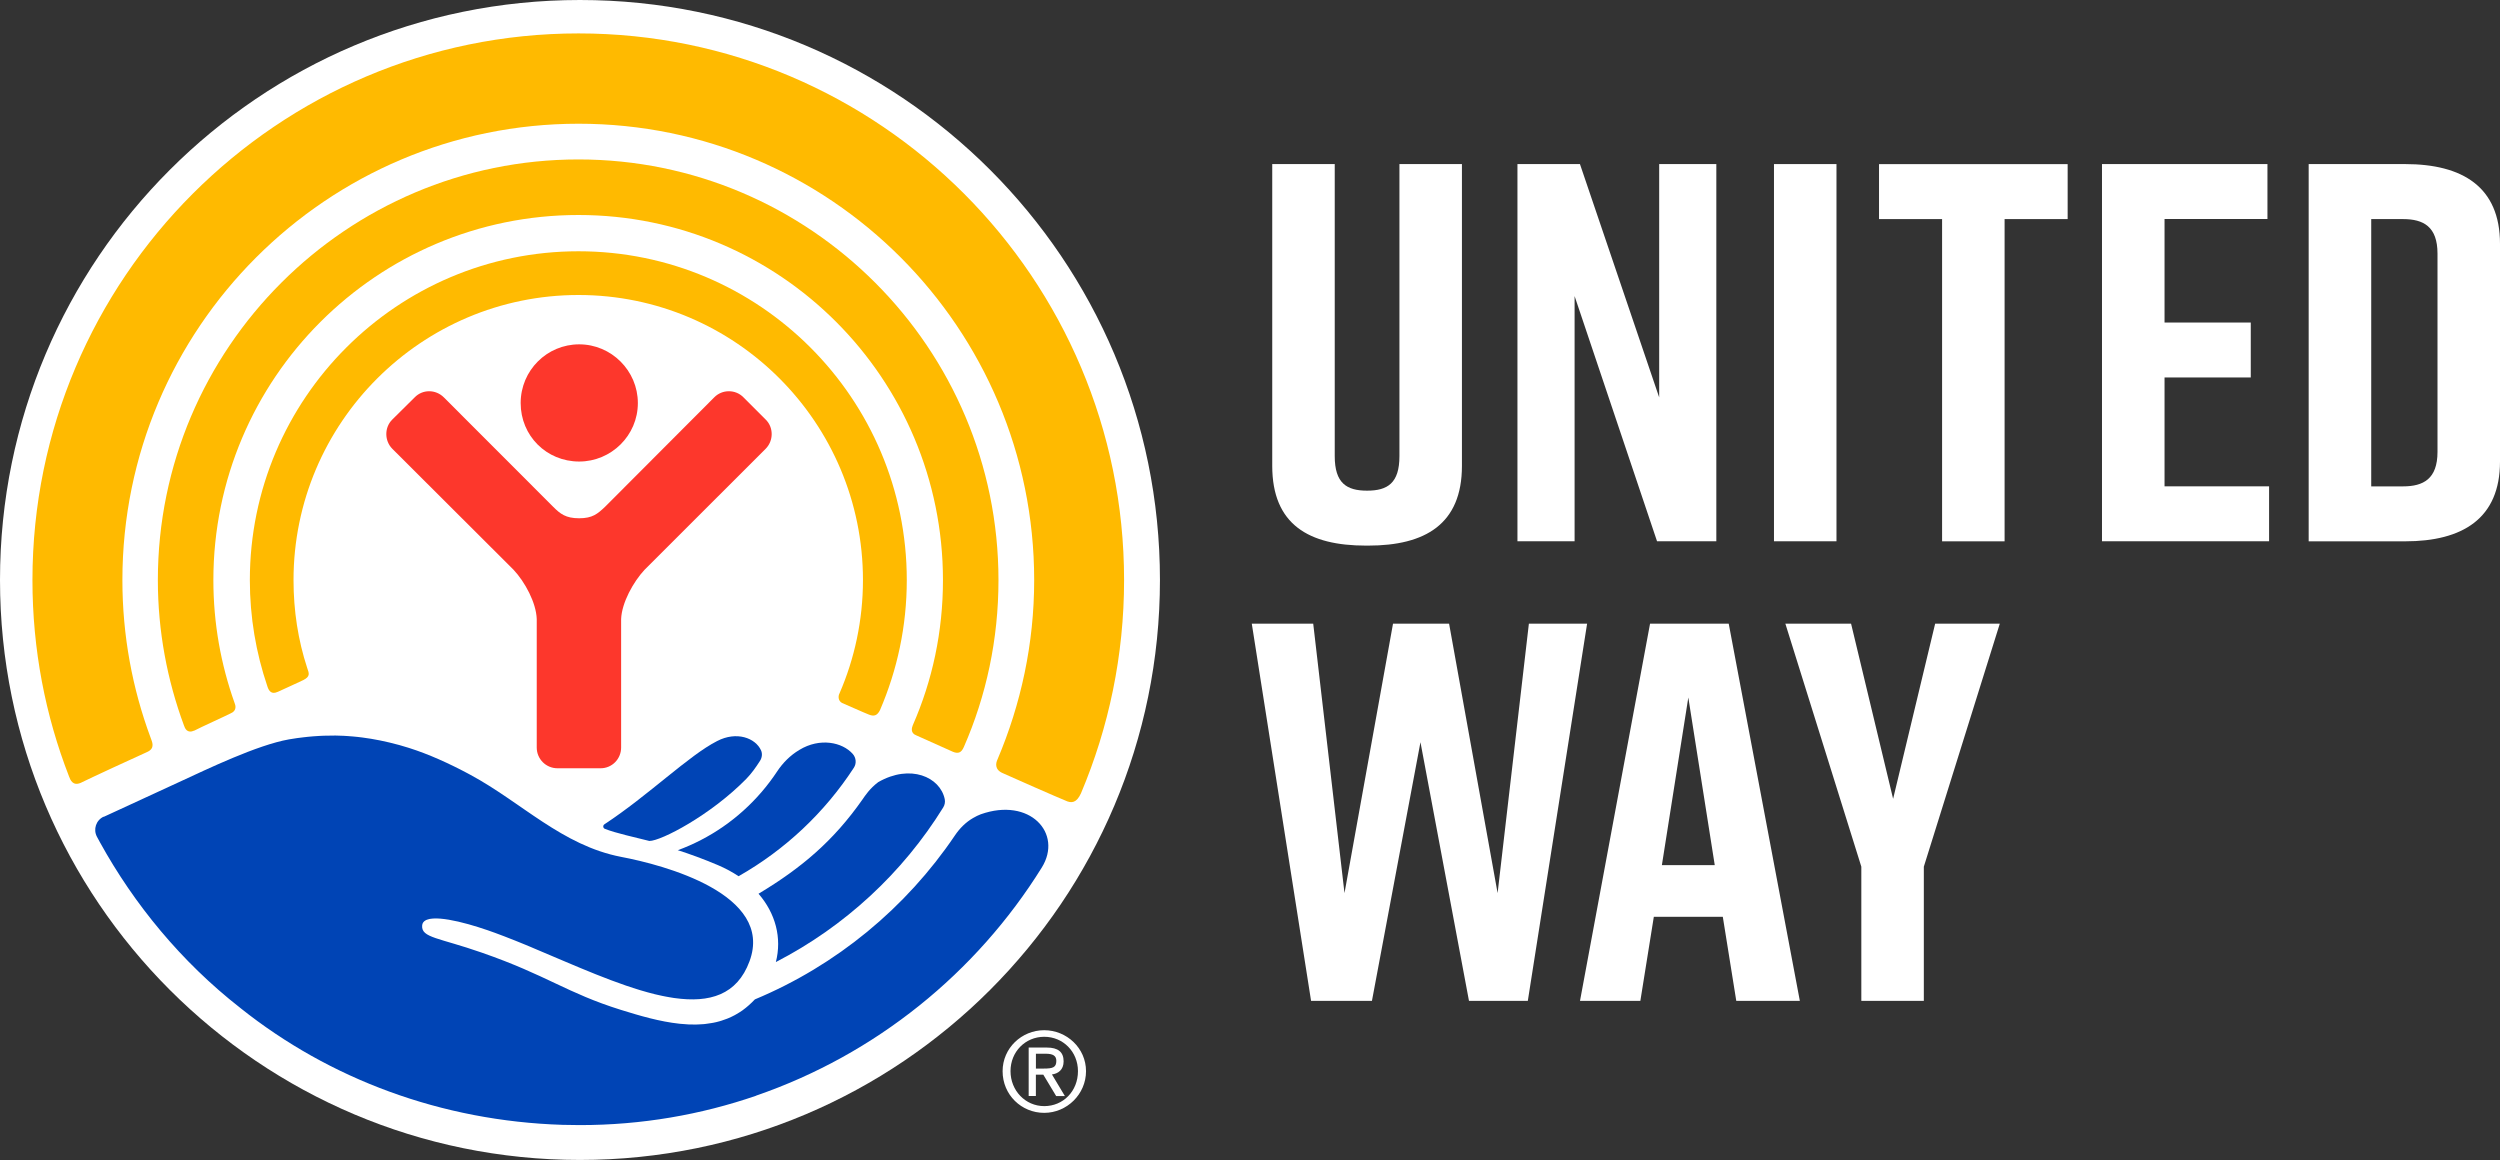 <?xml version="1.0" encoding="UTF-8"?>
<svg id="Layer_1" xmlns="http://www.w3.org/2000/svg" viewBox="0 0 490 227.36">
  <rect x="0" y="0" width="490" height="227.36" fill="#333333" stroke="none"/>
  <defs>
    <style>.cls-1{fill:#fd372c;}.cls-1,.cls-2,.cls-3,.cls-4{stroke-width:0px;}.cls-2{fill:#0044b5;}.cls-3{fill:#fff;}.cls-4{fill:#ffba00;}</style>
  </defs>
  <path class="cls-3" d="M286.54,91.31c0,11.41-7.18,15.63-18.38,15.63h-.42c-11.2,0-18.38-4.12-18.38-15.63v-59.15h12.25v57.25c0,5.28,2.32,6.76,6.34,6.76s6.34-1.48,6.34-6.76v-57.25h12.25v59.15Z"/>
  <path class="cls-3" d="M297.42,106.1V32.16h12.25l15.53,45.73v-45.73h11.2v73.93h-11.62l-16.16-48.06v48.06h-11.2Z"/>
  <path class="cls-3" d="M347.7,106.1V32.16h12.25v73.93h-12.25Z"/>
  <path class="cls-3" d="M405.26,42.94h-12.36v63.16h-12.25v-63.16h-12.36v-10.77h36.97v10.77Z"/>
  <path class="cls-3" d="M411.99,106.1V32.16h32.43v10.77h-20.17v20.28h16.9v10.77h-16.9v21.34h20.49v10.77h-32.74Z"/>
  <path class="cls-3" d="M490,47.8v42.67c0,11.2-7.39,15.63-18.59,15.63h-18.91V32.16h18.91c11.2,0,18.59,4.44,18.59,15.63ZM470.99,42.94h-6.23v52.39h6.23c4.01,0,6.76-1.48,6.76-6.76v-38.87c0-5.28-2.75-6.76-6.76-6.76Z"/>
  <path class="cls-3" d="M299.43,196.17h-11.51l-9.51-50.7-9.51,50.7h-11.93l-11.62-73.93h12.04l6.13,52.81,9.51-52.81h10.99l9.51,52.81,6.13-52.81h11.41l-11.62,73.93Z"/>
  <path class="cls-3" d="M337.67,179.69h-13.52l-2.64,16.48h-11.83l13.73-73.93h15.42l13.94,73.93h-12.46l-2.64-16.48ZM336.09,169.56l-5.18-32.85-5.18,32.85h10.35Z"/>
  <path class="cls-3" d="M377.07,196.17h-12.25v-26.3l-14.89-47.63h12.88l8.24,34.33,8.24-34.33h12.67l-14.89,47.63v26.3Z"/>
  <g id="g12">
    <path id="path20" class="cls-3" d="M227.35,113.67c0,62.76-50.94,113.68-113.68,113.68S0,176.43,0,113.67,50.85,0,113.67,0s113.68,50.89,113.68,113.67"/>
    <path id="path22" class="cls-4" d="M54.43,135.61c1.16-.55,3.83-1.73,5.01-2.31,1.37-.7,1.18-1.26.77-2.38-1.79-5.45-2.68-11.24-2.68-17.22,0-30.81,25.05-55.88,55.86-55.88s55.75,25.07,55.75,55.88c0,7.87-1.66,15.44-4.6,22.21-.27.48-.31,1.44.5,1.87.91.38,4.3,1.91,5.29,2.29,1.01.4,1.63.16,2.15-.89,3.38-7.86,5.25-16.44,5.25-25.48,0-35.58-28.85-64.45-64.35-64.45s-64.41,28.88-64.41,64.45c0,7.3,1.21,14.26,3.43,20.81.31.99.85,1.63,2.01,1.1"/>
    <path id="path24" class="cls-4" d="M38.09,143.2c1.31-.69,5.91-2.76,7.12-3.38,1.26-.52.97-1.58.76-2.06-2.68-7.53-4.15-15.58-4.15-24.05,0-39.51,32.08-71.57,71.56-71.57s71.44,32.06,71.44,71.57c0,10.11-2.08,19.71-5.91,28.43-.19.46-.53,1.54.68,1.99,1.09.5,6.23,2.79,7.18,3.22,1.01.41,1.64.23,2.15-.95,4.38-10,6.78-21.08,6.78-32.69,0-45.45-36.92-82.46-82.33-82.46S30.94,68.25,30.94,113.7c0,10,1.83,19.6,5.12,28.5.19.55.61,1.63,2.03.99"/>
    <path id="path26" class="cls-4" d="M15.82,153.44c1.59-.8,11.28-5.28,12.96-6.02,1.76-.75.99-2.07.75-2.8-3.59-9.66-5.54-20.07-5.54-30.92,0-49.36,40.08-89.45,89.41-89.45s89.3,40.1,89.3,89.45c0,12.47-2.6,24.33-7.19,35.15-.32.66-.63,1.97,1.01,2.68,1.52.7,10.96,4.85,12.25,5.36,1.26.62,2.24.48,3.1-1.4,5.45-12.9,8.45-27.04,8.45-41.79,0-59.07-47.97-107.15-106.92-107.15S6.36,54.64,6.36,113.7c0,13.59,2.53,26.55,7.17,38.48.25.67.73,1.93,2.29,1.26"/>
    <path id="path28" class="cls-1" d="M113.52,90.46c6.29,0,11.5-5.11,11.5-11.46s-5.2-11.51-11.5-11.51-11.47,5.1-11.47,11.51,5.06,11.46,11.47,11.46"/>
    <path id="path30" class="cls-1" d="M117.73,150.58c2.22,0,4.01-1.82,4.01-4.06v-25.18c.12-3.19,2.38-7.29,4.6-9.67l23.71-23.69c1.6-1.59,1.6-4.23,0-5.77l-4.32-4.32c-1.56-1.61-4.18-1.61-5.75,0l-21.39,21.44c-1.47,1.39-2.46,2.25-5.08,2.25s-3.71-.87-5.09-2.25l-21.42-21.44c-1.62-1.61-4.17-1.61-5.73,0l-4.36,4.32c-1.59,1.54-1.59,4.18,0,5.77l23.74,23.69c2.24,2.38,4.45,6.48,4.55,9.67v25.18c0,2.24,1.81,4.06,4.06,4.06h8.45"/>
    <path id="path54" class="cls-3" d="M203.03,209.44h1.56c1.76,0,2.45-.23,2.45-1.51,0-.96-.6-1.4-2.08-1.4h-1.92v2.91ZM203.03,214.82h-1.41v-9.5h3.56c2.2,0,3.29.88,3.29,2.7,0,1.69-1.1,2.42-2.29,2.57l2.54,4.24h-1.71l-2.52-4.19h-1.46v4.19ZM211.28,209.95c0-3.79-2.89-6.74-6.61-6.74s-6.61,2.94-6.61,6.74,2.91,6.85,6.61,6.85,6.61-2.91,6.61-6.85ZM196.51,209.95c0-4.52,3.73-8.03,8.15-8.03s8.2,3.51,8.2,8.03-3.75,8.17-8.2,8.17-8.15-3.52-8.15-8.17"/>
    <path class="cls-2" d="M132.82,166.63c2.39.76,5.03,1.72,7.95,2.96,1.45.62,2.78,1.34,3.99,2.15,9.13-5.18,16.9-12.5,22.6-21.27.55-.84.44-1.95-.22-2.7-2.05-2.31-6.45-3.23-10.46-.79l-.03.02c-1.76,1.05-3.22,2.52-4.35,4.23-.92,1.39-1.94,2.74-3.05,4.03-4.49,5.21-10.13,9.08-16.42,11.39Z"/>
    <path class="cls-2" d="M148.67,175.17c3.34,3.86,4.61,8.66,3.4,13.39,13.49-6.95,24.85-17.46,32.8-30.3.3-.48.41-1.06.3-1.62-.9-4.35-6.75-6.95-13.02-3.35,0,0,0,0-.01,0-1.68,1.27-2.56,2.64-3.09,3.4-5.66,8.08-11.89,13.39-20.37,18.48Z"/>
    <path class="cls-2" d="M146.25,152.68c1.05-1.07,1.91-2.3,2.71-3.55.4-.62.5-1.41.2-2.07-1.11-2.42-4.79-3.8-8.61-1.81-5.53,2.81-13.41,10.61-22.08,16.31-.34.22-.3.74.08.89,2.15.86,5.84,1.64,8.73,2.38,2.29,0,11.96-5.02,18.97-12.15Z"/>
    <path class="cls-2" d="M20.31,160.11c3.05-1.4,13.34-6.15,14.72-6.79h0c5.78-2.67,15.37-7.29,21.6-8.4.47-.08.96-.16,1.45-.23.1-.01.19-.03.28-.04.37-.05.75-.1,1.13-.14.3-.04.6-.07.9-.1.33-.03.67-.06,1.01-.09.39-.03.8-.06,1.2-.08.29-.01.57-.03.86-.04.69-.02,1.39-.03,2.1-.03.02,0,.04,0,.06,0,0,0,0,0,0,0,.08,0,.16,0,.24,0,.5,0,1,.03,1.51.05.26.01.52.03.79.05.34.02.68.05,1.02.08.31.03.62.06.93.09.3.03.61.07.91.11,2.26.29,4.65.77,7.17,1.46.03,0,.05.01.08.02.55.15,1.11.32,1.68.5.1.03.2.06.29.09,3.69,1.17,7.73,2.96,11.95,5.24,10.02,5.4,18,13.86,29.56,16.09,8.31,1.57,30.02,7.29,25.16,20.45-2.44,6.64-7.86,8.18-14.69,7.22-.05,0-.1-.01-.15-.02-.3-.04-.6-.1-.91-.15-.22-.04-.44-.08-.66-.12-.24-.05-.47-.09-.71-.14-.37-.08-.74-.16-1.12-.25-.11-.03-.22-.05-.34-.08-7.29-1.79-15.7-5.64-23.67-8.98-.21-.09-.42-.18-.63-.27-.36-.15-.72-.3-1.08-.45-.38-.16-.76-.31-1.13-.46-.3-.12-.59-.24-.89-.36-.45-.18-.89-.35-1.33-.52-.24-.09-.48-.19-.71-.28-.67-.26-1.34-.51-2-.75,0,0-.01,0-.01,0-.43-.16-.86-.31-1.29-.46-.65-.22-1.3-.44-1.95-.64-.61-.19-1.22-.38-1.82-.54-2.74-.76-5.21-1.22-6.89-1.12-.01,0-.02,0-.03,0-.18.01-.34.04-.51.06-.07.01-.14.02-.21.03-.13.03-.24.06-.35.1-.1.03-.2.06-.29.1-.03.02-.06.04-.09.05-.43.23-.69.57-.71,1.06-.16,2.39,3.28,2.35,11.67,5.28,12.84,4.46,16.63,7.9,27.3,11.23,3.69,1.15,7.61,2.3,11.45,2.71.07,0,.13.01.2.02.45.05.89.08,1.33.1.08,0,.17.01.25.02.44.02.87.02,1.31.02.15,0,.31,0,.46-.01.42-.01.83-.03,1.24-.07.11-.01.23-.03.34-.04.37-.04.74-.09,1.1-.16.14-.02.28-.05.42-.07.42-.08.84-.18,1.25-.3.12-.03.24-.07.36-.11.35-.11.7-.23,1.05-.37.1-.04.2-.07.3-.12.41-.17.8-.36,1.2-.57.12-.06.24-.13.35-.2.4-.23.79-.47,1.18-.74.06-.04.11-.09.17-.13.35-.25.69-.53,1.02-.82.43-.38.86-.78,1.27-1.22,0,0,0,0,0,0,15.99-6.67,29.61-17.93,39.2-32.13.93-1.38,2.11-2.58,3.55-3.41.54-.31,1.05-.57,1.52-.74,9.59-3.4,16.14,3.7,11.96,10.44-12.83,20.64-32.57,36.64-55.98,44.7v.02c-10.83,3.73-22.45,5.76-34.53,5.76,0,0-.01,0-.02,0,0,0-.01,0-.02,0-1.13,0-2.25-.02-3.37-.05-23.75-.74-45.7-8.99-63.08-22.84h0c-.06-.04-.11-.08-.16-.13,0,0,0,0,0,0-11.51-9-20.76-20.31-27.4-32.34-.19-.35-.41-.75-.63-1.16-.77-1.45-.17-3.25,1.33-3.94h0Z"/>
  </g>
</svg>
